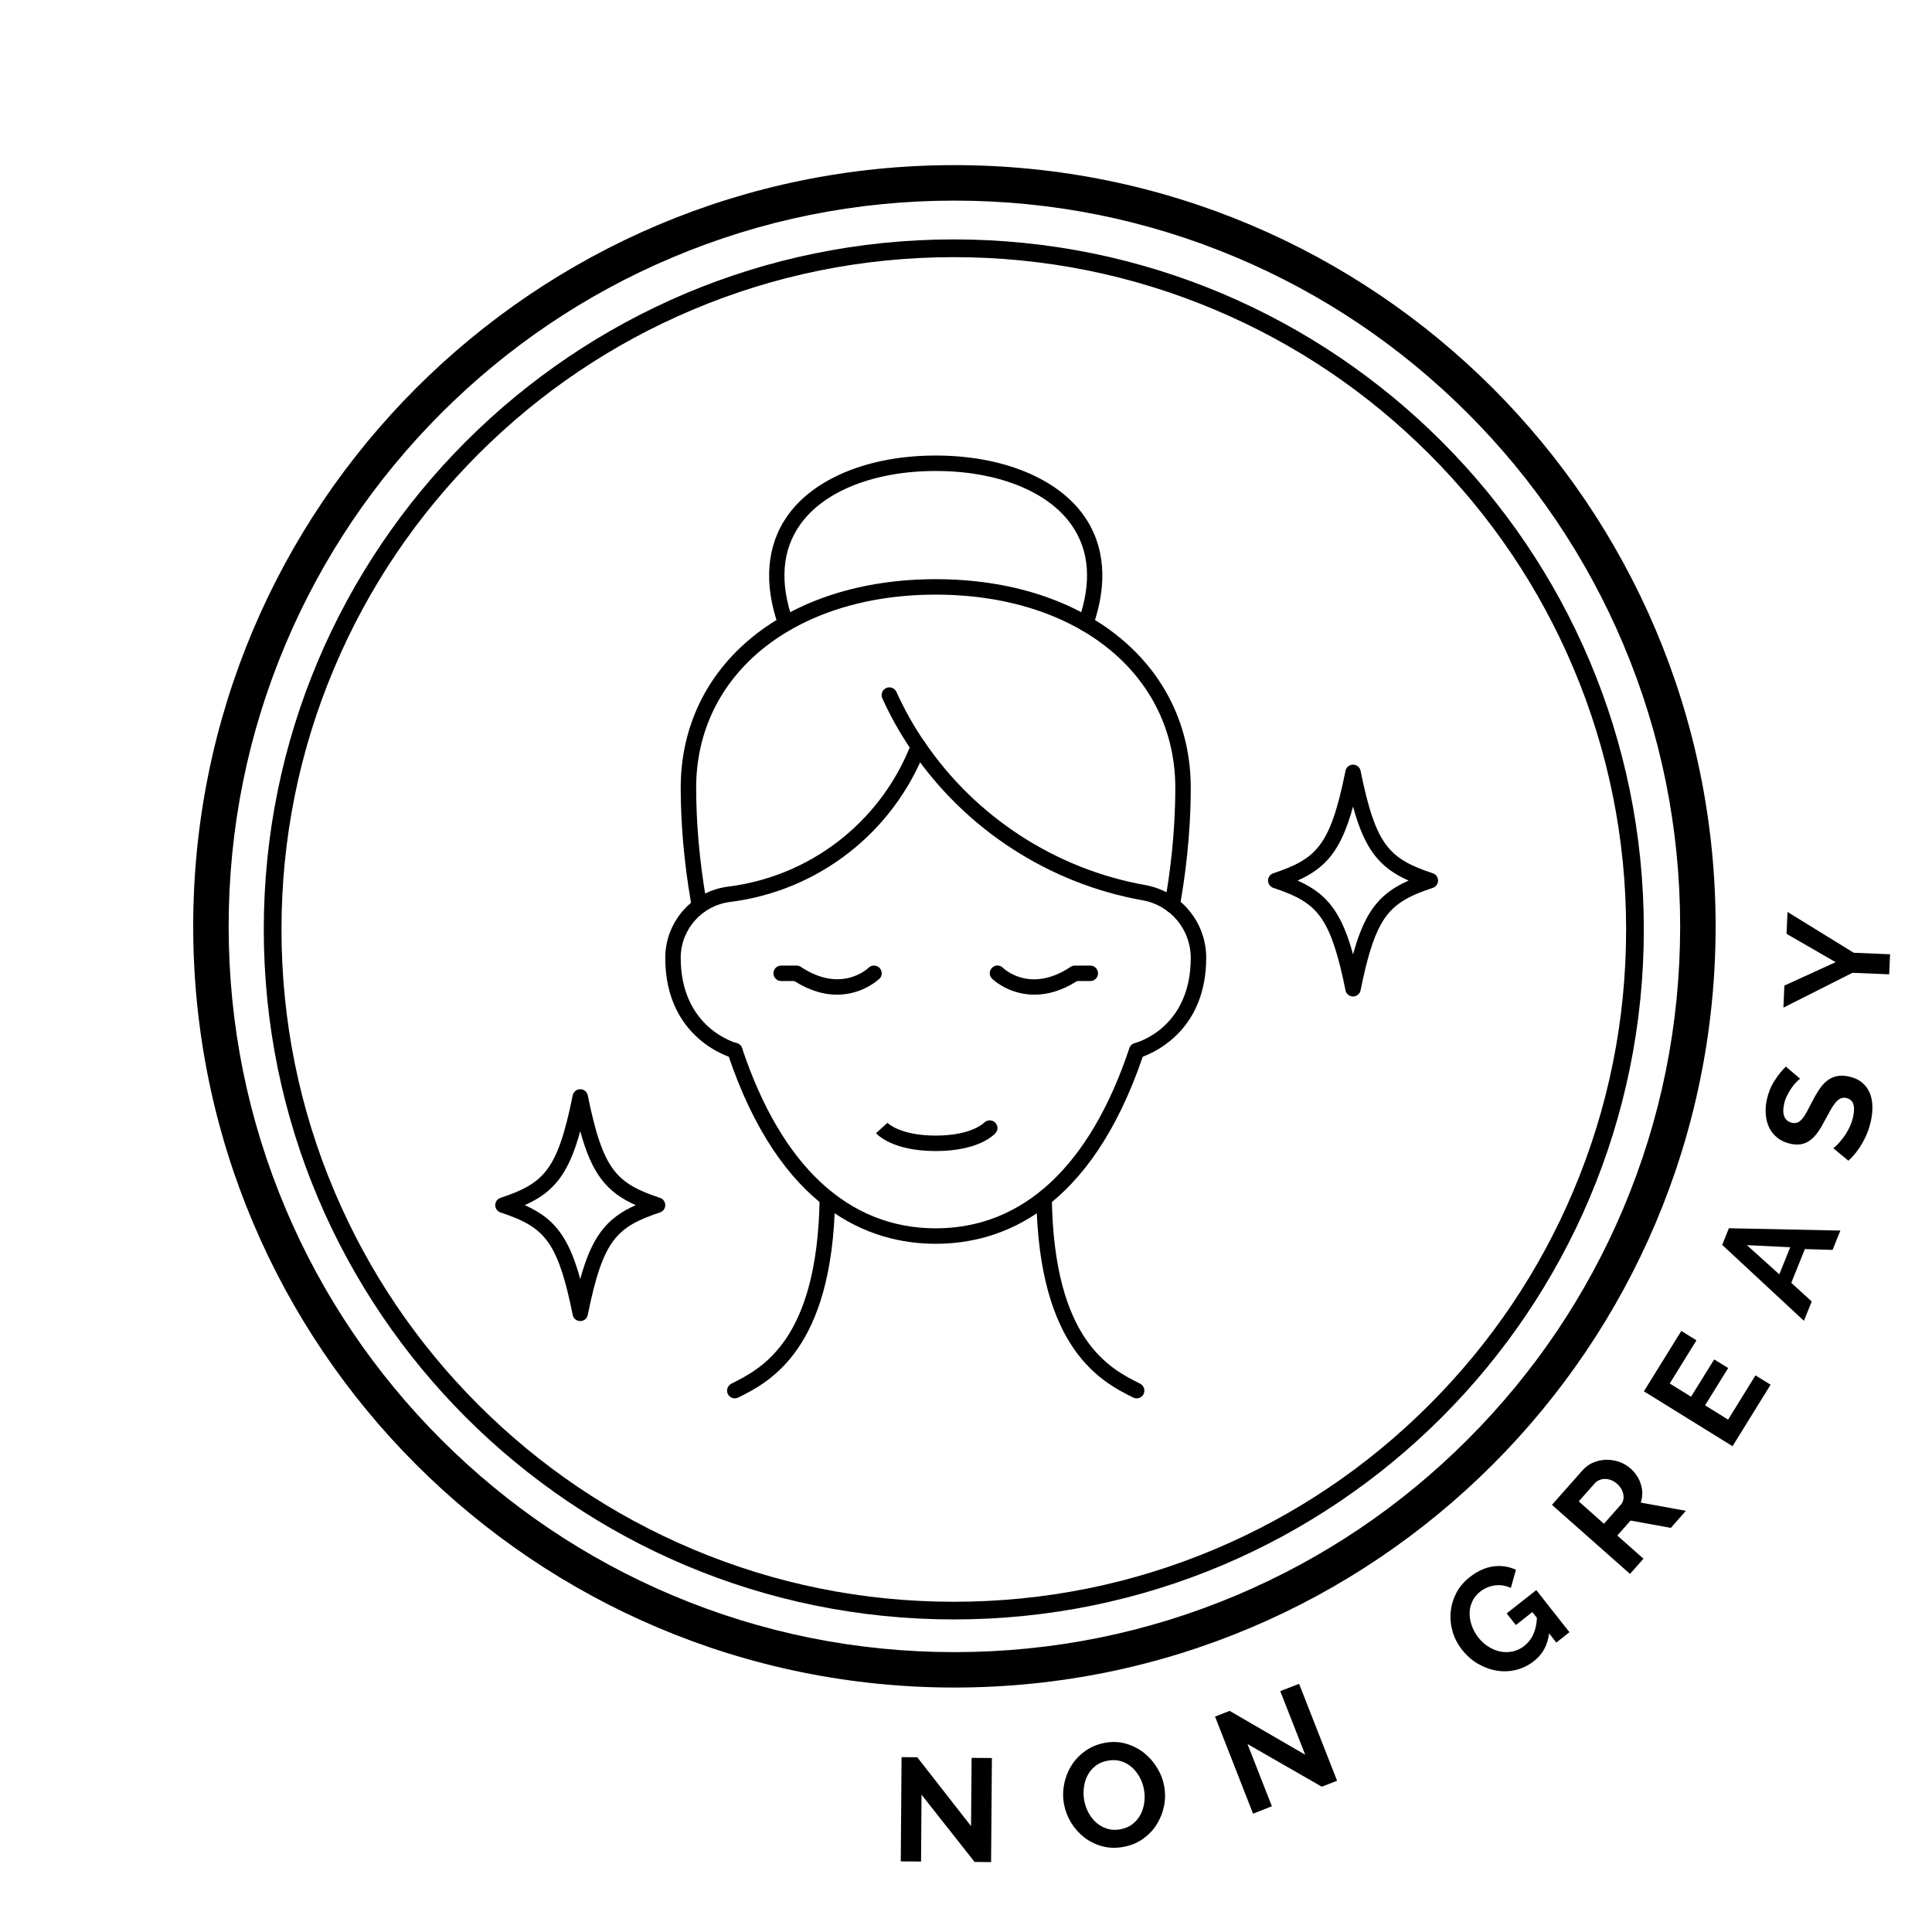 <svg version="1.0" preserveAspectRatio="xMidYMid meet" height="500" viewBox="0 0 375 375" zoomAndPan="magnify" width="500" xmlns:xlink="http://www.w3.org/1999/xlink" xmlns="http://www.w3.org/2000/svg">
  <defs>
    <g></g>
    <clipPath id="a91a3d9b79">
      <path clip-rule="nonzero" d="M 37.5 32.051 L 333 32.051 L 333 327.551 L 37.5 327.551 Z M 37.5 32.051"></path>
    </clipPath>
    <clipPath id="f11d35e9bf">
      <path clip-rule="nonzero" d="M 201 231 L 223 231 L 223 271.418 L 201 271.418 Z M 201 231"></path>
    </clipPath>
    <clipPath id="b2c9357a90">
      <path clip-rule="nonzero" d="M 141 231 L 163 231 L 163 271.418 L 141 271.418 Z M 141 231"></path>
    </clipPath>
    <clipPath id="3d711d4841">
      <path clip-rule="nonzero" d="M 149 88.418 L 214 88.418 L 214 123 L 149 123 Z M 149 88.418"></path>
    </clipPath>
    <clipPath id="5b9a9c03f8">
      <path clip-rule="nonzero" d="M 96.125 211 L 130 211 L 130 257 L 96.125 257 Z M 96.125 211"></path>
    </clipPath>
    <clipPath id="80fa21ff16">
      <path clip-rule="nonzero" d="M 246 148 L 279.125 148 L 279.125 194 L 246 194 Z M 246 148"></path>
    </clipPath>
  </defs>
  <g fill-opacity="1" fill="#000000">
    <g transform="translate(172.729, 361.275)">
      <g>
        <path d="M 6.141 -12.922 L 6.047 0.047 L 2.109 0.016 L 2.266 -20.219 L 5.312 -20.188 L 15.75 -6.828 L 15.859 -20.078 L 19.797 -20.047 L 19.641 0.156 L 16.438 0.125 Z M 6.141 -12.922"></path>
      </g>
    </g>
  </g>
  <g fill-opacity="1" fill="#000000">
    <g transform="translate(207.489, 360.288)">
      <g>
        <path d="M 10.609 -1.812 C 9.141 -1.539 7.758 -1.578 6.469 -1.922 C 5.176 -2.273 4.02 -2.844 3 -3.625 C 1.977 -4.414 1.117 -5.375 0.422 -6.5 C -0.266 -7.625 -0.727 -8.828 -0.969 -10.109 C -1.207 -11.43 -1.191 -12.742 -0.922 -14.047 C -0.66 -15.359 -0.18 -16.562 0.516 -17.656 C 1.211 -18.758 2.109 -19.691 3.203 -20.453 C 4.297 -21.223 5.539 -21.738 6.938 -22 C 8.383 -22.27 9.754 -22.219 11.047 -21.844 C 12.336 -21.477 13.492 -20.895 14.516 -20.094 C 15.535 -19.289 16.391 -18.328 17.078 -17.203 C 17.773 -16.078 18.238 -14.891 18.469 -13.641 C 18.719 -12.305 18.707 -10.992 18.438 -9.703 C 18.176 -8.41 17.695 -7.219 17 -6.125 C 16.312 -5.039 15.422 -4.113 14.328 -3.344 C 13.234 -2.582 11.992 -2.07 10.609 -1.812 Z M 2.953 -10.844 C 3.109 -9.988 3.391 -9.18 3.797 -8.422 C 4.211 -7.66 4.723 -7.016 5.328 -6.484 C 5.941 -5.961 6.641 -5.578 7.422 -5.328 C 8.211 -5.086 9.066 -5.051 9.984 -5.219 C 10.922 -5.395 11.711 -5.738 12.359 -6.25 C 13.016 -6.77 13.531 -7.395 13.906 -8.125 C 14.281 -8.852 14.52 -9.641 14.625 -10.484 C 14.727 -11.328 14.703 -12.16 14.547 -12.984 C 14.391 -13.836 14.102 -14.641 13.688 -15.391 C 13.27 -16.141 12.754 -16.781 12.141 -17.312 C 11.535 -17.844 10.836 -18.223 10.047 -18.453 C 9.266 -18.68 8.426 -18.711 7.531 -18.547 C 6.594 -18.379 5.789 -18.035 5.125 -17.516 C 4.469 -16.992 3.957 -16.375 3.594 -15.656 C 3.227 -14.945 2.992 -14.172 2.891 -13.328 C 2.785 -12.492 2.805 -11.664 2.953 -10.844 Z M 2.953 -10.844"></path>
      </g>
    </g>
  </g>
  <g fill-opacity="1" fill="#000000">
    <g transform="translate(241.246, 352.797)">
      <g>
        <path d="M 0.891 -14.281 L 5.625 -2.203 L 1.969 -0.766 L -5.406 -19.609 L -2.578 -20.719 L 12.094 -12.203 L 7.25 -24.547 L 10.906 -25.969 L 18.281 -7.156 L 15.312 -6 Z M 0.891 -14.281"></path>
      </g>
    </g>
  </g>
  <g fill-opacity="1" fill="#000000">
    <g transform="translate(272.678, 338.885)">
      <g></g>
    </g>
  </g>
  <g fill-opacity="1" fill="#000000">
    <g transform="translate(289.379, 328.809)">
      <g>
        <path d="M 11.297 -11.781 C 11.023 -9.508 10.047 -7.711 8.359 -6.391 C 7.305 -5.566 6.156 -5 4.906 -4.688 C 3.656 -4.383 2.406 -4.332 1.156 -4.531 C -0.094 -4.738 -1.305 -5.18 -2.484 -5.859 C -3.66 -6.535 -4.703 -7.453 -5.609 -8.609 C -6.461 -9.691 -7.07 -10.867 -7.438 -12.141 C -7.801 -13.422 -7.922 -14.695 -7.797 -15.969 C -7.672 -17.238 -7.305 -18.457 -6.703 -19.625 C -6.098 -20.789 -5.238 -21.805 -4.125 -22.672 C -2.633 -23.848 -1.113 -24.547 0.438 -24.766 C 2 -24.984 3.473 -24.766 4.859 -24.109 L 3.875 -20.594 C 2.852 -21.062 1.812 -21.223 0.75 -21.078 C -0.301 -20.93 -1.254 -20.52 -2.109 -19.844 C -2.773 -19.32 -3.273 -18.695 -3.609 -17.969 C -3.953 -17.238 -4.125 -16.473 -4.125 -15.672 C -4.133 -14.879 -3.992 -14.078 -3.703 -13.266 C -3.41 -12.453 -2.988 -11.688 -2.438 -10.969 C -1.844 -10.219 -1.172 -9.613 -0.422 -9.156 C 0.328 -8.695 1.098 -8.391 1.891 -8.234 C 2.68 -8.086 3.473 -8.098 4.266 -8.266 C 5.066 -8.441 5.801 -8.797 6.469 -9.328 C 8.008 -10.535 8.832 -12.352 8.938 -14.781 L 8.047 -15.906 L 4.844 -13.391 L 3.062 -15.641 L 8.812 -20.172 L 15.25 -12 L 12.703 -9.984 Z M 11.297 -11.781"></path>
      </g>
    </g>
  </g>
  <g fill-opacity="1" fill="#000000">
    <g transform="translate(314.996, 307.076)">
      <g>
        <path d="M 1.391 -1.578 L -13.766 -14.984 L -7.828 -21.688 C -7.211 -22.383 -6.5 -22.895 -5.688 -23.219 C -4.875 -23.551 -4.035 -23.723 -3.172 -23.734 C -2.316 -23.742 -1.477 -23.602 -0.656 -23.312 C 0.156 -23.02 0.863 -22.602 1.469 -22.062 C 2.457 -21.195 3.133 -20.16 3.5 -18.953 C 3.875 -17.742 3.863 -16.566 3.469 -15.422 L 12.234 -13.828 L 9.312 -10.516 L 1.5 -11.938 L -1.078 -9.031 L 4 -4.531 Z M -3.672 -11.312 L -0.406 -15 C -0.164 -15.27 -0.004 -15.578 0.078 -15.922 C 0.16 -16.273 0.164 -16.633 0.094 -17 C 0.031 -17.363 -0.102 -17.727 -0.312 -18.094 C -0.531 -18.457 -0.812 -18.789 -1.156 -19.094 C -1.508 -19.406 -1.883 -19.633 -2.281 -19.781 C -2.676 -19.938 -3.066 -20.016 -3.453 -20.016 C -3.848 -20.016 -4.211 -19.941 -4.547 -19.797 C -4.891 -19.66 -5.176 -19.469 -5.406 -19.219 L -8.562 -15.656 Z M -3.672 -11.312"></path>
      </g>
    </g>
  </g>
  <g fill-opacity="1" fill="#000000">
    <g transform="translate(335.173, 282.505)">
      <g>
        <path d="M 5.562 -15.547 L 8.5 -13.734 L 1.109 -1.797 L -16.094 -12.453 L -8.828 -24.172 L -5.891 -22.344 L -11.078 -13.969 L -6.938 -11.406 L -2.453 -18.641 L 0.266 -16.969 L -4.219 -9.734 L 0.25 -6.953 Z M 5.562 -15.547"></path>
      </g>
    </g>
  </g>
  <g fill-opacity="1" fill="#000000">
    <g transform="translate(350.092, 256.493)">
      <g>
        <path d="M -15.812 -14.859 L -14.516 -18.094 L 7.125 -17.641 L 5.609 -13.891 L 0.234 -14.047 L -2.406 -7.5 L 1.562 -3.875 L 0.047 -0.125 Z M -2.609 -14.406 L -11.016 -14.812 L -4.734 -9.141 Z M -2.609 -14.406"></path>
      </g>
    </g>
  </g>
  <g fill-opacity="1" fill="#000000">
    <g transform="translate(360.993, 226.399)">
      <g>
        <path d="M -11.594 -17.016 C -11.758 -16.91 -11.988 -16.707 -12.281 -16.406 C -12.582 -16.102 -12.891 -15.734 -13.203 -15.297 C -13.523 -14.859 -13.82 -14.363 -14.094 -13.812 C -14.375 -13.27 -14.578 -12.695 -14.703 -12.094 C -14.93 -11.039 -14.906 -10.211 -14.625 -9.609 C -14.352 -9.004 -13.867 -8.625 -13.172 -8.469 C -12.754 -8.375 -12.391 -8.395 -12.078 -8.531 C -11.773 -8.664 -11.477 -8.898 -11.188 -9.234 C -10.895 -9.566 -10.609 -10 -10.328 -10.531 C -10.047 -11.062 -9.723 -11.676 -9.359 -12.375 C -8.898 -13.281 -8.438 -14.094 -7.969 -14.812 C -7.5 -15.539 -6.984 -16.129 -6.422 -16.578 C -5.859 -17.035 -5.234 -17.344 -4.547 -17.5 C -3.859 -17.664 -3.055 -17.648 -2.141 -17.453 C -1.078 -17.223 -0.219 -16.828 0.438 -16.266 C 1.102 -15.711 1.598 -15.047 1.922 -14.266 C 2.242 -13.492 2.414 -12.645 2.438 -11.719 C 2.457 -10.789 2.363 -9.844 2.156 -8.875 C 1.844 -7.383 1.301 -5.961 0.531 -4.609 C -0.227 -3.254 -1.145 -2.086 -2.219 -1.109 L -5.156 -3.531 C -4.957 -3.664 -4.672 -3.922 -4.297 -4.297 C -3.93 -4.68 -3.551 -5.141 -3.156 -5.672 C -2.758 -6.203 -2.391 -6.812 -2.047 -7.5 C -1.711 -8.188 -1.461 -8.91 -1.297 -9.672 C -0.836 -11.785 -1.285 -12.988 -2.641 -13.281 C -3.066 -13.375 -3.453 -13.332 -3.797 -13.156 C -4.148 -12.977 -4.488 -12.688 -4.812 -12.281 C -5.133 -11.883 -5.453 -11.391 -5.766 -10.797 C -6.086 -10.211 -6.445 -9.562 -6.844 -8.844 C -7.301 -7.945 -7.758 -7.18 -8.219 -6.547 C -8.676 -5.922 -9.164 -5.422 -9.688 -5.047 C -10.207 -4.672 -10.766 -4.426 -11.359 -4.312 C -11.953 -4.195 -12.629 -4.219 -13.391 -4.375 C -14.398 -4.594 -15.254 -4.973 -15.953 -5.516 C -16.648 -6.055 -17.188 -6.707 -17.562 -7.469 C -17.945 -8.238 -18.176 -9.086 -18.25 -10.016 C -18.332 -10.953 -18.27 -11.922 -18.062 -12.922 C -17.758 -14.316 -17.258 -15.551 -16.562 -16.625 C -15.875 -17.707 -15.141 -18.625 -14.359 -19.375 Z M -11.594 -17.016"></path>
      </g>
    </g>
  </g>
  <g fill-opacity="1" fill="#000000">
    <g transform="translate(366.376, 196.553)">
      <g>
        <path d="M -20.031 -5.25 L -10.078 -9.797 L -19.609 -15.297 L -19.422 -19.547 L -6.578 -11.625 L 0.484 -11.328 L 0.312 -7.438 L -6.812 -7.734 L -20.219 -0.969 Z M -20.031 -5.25"></path>
      </g>
    </g>
  </g>
  <g clip-path="url(#a91a3d9b79)">
    <path fill-rule="nonzero" fill-opacity="1" d="M 185.25 38.938 C 204.27 38.938 222.715 42.664 240.078 50.008 C 256.852 57.102 271.918 67.262 284.859 80.199 C 297.793 93.137 307.953 108.207 315.051 124.98 C 322.391 142.344 326.117 160.789 326.117 179.809 C 326.117 198.828 322.391 217.273 315.051 234.637 C 307.953 251.41 297.793 266.473 284.859 279.418 C 271.922 292.359 256.852 302.512 240.078 309.609 C 222.715 316.949 204.27 320.676 185.25 320.676 C 166.23 320.676 147.785 316.949 130.422 309.609 C 113.648 302.512 98.582 292.352 85.641 279.418 C 72.707 266.48 62.547 251.41 55.449 234.637 C 48.109 217.273 44.383 198.828 44.383 179.809 C 44.383 160.789 48.109 142.344 55.449 124.98 C 62.547 108.207 72.707 93.141 85.641 80.199 C 98.578 67.262 113.648 57.102 130.422 50.008 C 147.785 42.664 166.23 38.938 185.25 38.938 M 185.25 32.051 C 103.648 32.051 37.5 98.199 37.5 179.801 C 37.5 261.406 103.648 327.551 185.25 327.551 C 266.852 327.551 333 261.406 333 179.801 C 333 98.199 266.852 32.051 185.25 32.051 Z M 185.25 32.051" fill="#000000"></path>
  </g>
  <path fill-rule="nonzero" fill-opacity="1" d="M 185.133 49.914 C 202.754 49.914 219.844 53.363 235.926 60.168 C 251.465 66.738 265.422 76.148 277.406 88.133 C 289.391 100.121 298.801 114.074 305.371 129.613 C 312.176 145.699 315.629 162.789 315.629 180.406 C 315.629 198.027 312.176 215.117 305.371 231.199 C 298.801 246.738 289.391 260.695 277.406 272.68 C 265.422 284.664 251.465 294.074 235.926 300.645 C 219.844 307.453 202.754 310.902 185.133 310.902 C 167.512 310.902 150.422 307.453 134.34 300.645 C 118.801 294.074 104.844 284.664 92.859 272.68 C 80.875 260.695 71.465 246.738 64.895 231.199 C 58.09 215.117 54.637 198.027 54.637 180.406 C 54.637 162.789 58.09 145.699 64.895 129.613 C 71.465 114.074 80.875 100.121 92.859 88.133 C 104.844 76.148 118.801 66.738 134.34 60.168 C 150.422 53.363 167.512 49.914 185.133 49.914 M 185.133 46.469 C 111.16 46.469 51.199 106.43 51.199 180.402 C 51.199 254.371 111.16 314.332 185.133 314.332 C 259.105 314.332 319.066 254.371 319.066 180.402 C 319.066 106.43 259.105 46.469 185.133 46.469 Z M 185.133 46.469" fill="#000000"></path>
  <path fill-rule="nonzero" fill-opacity="1" d="M 181.625 241.418 C 168.816 241.418 151.402 234.996 141.207 204.387 C 140.938 203.602 141.371 202.758 142.156 202.5 C 142.941 202.23 143.785 202.664 144.043 203.449 C 151.672 226.324 164.668 238.418 181.625 238.418 C 198.582 238.418 211.578 226.324 219.207 203.449 C 219.359 202.957 219.77 202.594 220.262 202.465 C 220.695 202.348 231.125 199.512 231.125 185.918 C 231.113 180.387 227.176 175.699 221.75 174.738 C 203.68 171.539 187.379 160.98 177.02 145.746 C 176.562 145.066 176.738 144.129 177.418 143.672 C 178.109 143.203 179.035 143.379 179.504 144.059 C 189.406 158.625 205.004 168.727 222.277 171.785 C 229.133 173.004 234.113 178.922 234.125 185.883 C 234.125 199.535 224.68 204.047 221.809 205.102 C 211.578 235.102 194.34 241.418 181.625 241.418" fill="#000000"></path>
  <path fill-rule="nonzero" fill-opacity="1" d="M 142.625 205.418 C 142.508 205.418 142.379 205.406 142.262 205.371 C 142.133 205.336 129.125 201.902 129.125 185.918 C 129.137 178.887 134.387 172.957 141.348 172.09 C 157.133 170.109 170.562 159.797 176.574 145.09 C 174.57 142.113 172.777 138.902 171.254 135.539 C 170.914 134.777 171.254 133.887 172.004 133.547 C 172.754 133.207 173.656 133.547 173.996 134.297 C 175.555 137.754 177.406 141.035 179.492 144.059 C 179.785 144.469 179.844 144.984 179.656 145.453 C 173.398 161.578 158.855 172.922 141.723 175.066 C 136.25 175.746 132.137 180.398 132.125 185.895 C 132.125 199.594 142.883 202.441 142.988 202.465 C 143.797 202.664 144.277 203.473 144.078 204.281 C 143.914 204.961 143.293 205.418 142.625 205.418" fill="#000000"></path>
  <g clip-path="url(#f11d35e9bf)">
    <path fill-rule="nonzero" fill-opacity="1" d="M 220.625 271.418 C 220.402 271.418 220.168 271.371 219.957 271.266 C 214.004 268.289 201.617 262.09 201.16 232.688 C 201.137 231.855 201.805 231.176 202.637 231.164 C 203.445 231.035 204.137 231.809 204.16 232.641 C 204.594 260.227 215.457 265.652 221.293 268.57 C 222.031 268.945 222.336 269.848 221.973 270.586 C 221.703 271.113 221.176 271.418 220.625 271.418" fill="#000000"></path>
  </g>
  <g clip-path="url(#b2c9357a90)">
    <path fill-rule="nonzero" fill-opacity="1" d="M 142.625 271.418 C 142.074 271.418 141.547 271.113 141.277 270.586 C 140.914 269.848 141.219 268.945 141.957 268.57 C 147.793 265.652 158.656 260.227 159.09 232.641 C 159.113 231.809 159.77 231.07 160.613 231.164 C 161.445 231.176 162.113 231.855 162.09 232.688 C 161.633 262.09 149.246 268.289 143.293 271.266 C 143.082 271.371 142.848 271.418 142.625 271.418" fill="#000000"></path>
  </g>
  <path fill-rule="nonzero" fill-opacity="1" d="M 135.711 177.293 C 134.996 177.293 134.387 176.824 134.27 176.098 C 134.27 176.098 134.246 175.934 134.246 175.934 C 134.199 175.617 134.152 175.289 134.082 174.949 C 132.793 167.496 132.125 159.902 132.125 152.918 C 132.125 129.07 152.48 112.418 181.625 112.418 C 210.77 112.418 231.125 129.07 231.125 152.918 C 231.125 162.246 229.965 170.578 229.004 175.922 C 228.852 176.742 228.09 177.27 227.258 177.141 C 226.438 176.988 225.898 176.203 226.051 175.395 C 227 170.168 228.125 162.023 228.125 152.918 C 228.125 130.84 209 115.418 181.625 115.418 C 154.25 115.418 135.125 130.84 135.125 152.918 C 135.125 159.738 135.781 167.156 137.023 174.387 C 137.094 174.715 137.152 175.113 137.211 175.477 C 137.34 176.297 136.789 177.141 135.969 177.27 C 135.887 177.281 135.793 177.293 135.711 177.293" fill="#000000"></path>
  <g clip-path="url(#3d711d4841)">
    <path fill-rule="nonzero" fill-opacity="1" d="M 210.723 122.531 C 210.559 122.531 210.395 122.496 210.219 122.438 C 209.445 122.168 209.035 121.312 209.316 120.527 C 211.941 113.121 211.484 106.828 207.945 101.836 C 203.34 95.309 193.496 91.418 181.625 91.418 C 169.754 91.418 159.91 95.309 155.305 101.836 C 151.766 106.828 151.309 113.121 153.934 120.527 C 154.215 121.312 153.805 122.168 153.031 122.438 C 152.246 122.719 151.391 122.309 151.109 121.523 C 148.18 113.273 148.789 105.855 152.855 100.102 C 158.023 92.789 168.781 88.418 181.625 88.418 C 194.469 88.418 205.227 92.789 210.395 100.102 C 214.461 105.855 215.07 113.273 212.141 121.523 C 211.918 122.145 211.344 122.531 210.723 122.531" fill="#000000"></path>
  </g>
  <path fill-rule="nonzero" fill-opacity="1" d="M 181.625 223.418 C 173.34 223.418 170.352 220.312 170.035 219.949 L 172.262 217.934 L 172.297 217.98 C 172.297 217.98 174.723 220.418 181.625 220.418 C 188.551 220.418 190.953 217.969 190.977 217.945 C 191.551 217.359 192.5 217.289 193.109 217.84 C 193.707 218.391 193.789 219.281 193.262 219.902 C 192.898 220.312 189.91 223.418 181.625 223.418" fill="#000000"></path>
  <g clip-path="url(#5b9a9c03f8)">
    <path fill-rule="nonzero" fill-opacity="1" d="M 101.855 233.918 C 105.09 235.359 107.527 237.176 109.438 240.293 C 110.656 242.273 111.676 244.793 112.625 248.262 C 113.785 244.031 115.051 241.184 116.68 239.016 C 118.449 236.648 120.652 235.137 123.395 233.918 C 120.652 232.699 118.449 231.188 116.68 228.82 C 115.051 226.652 113.785 223.805 112.625 219.562 C 111.465 223.805 110.199 226.652 108.57 228.82 C 106.801 231.188 104.598 232.699 101.855 233.918 Z M 112.625 256.418 C 111.91 256.418 111.289 255.914 111.16 255.211 C 109.824 248.566 108.547 244.57 106.883 241.863 C 104.75 238.395 101.82 236.895 97.156 235.336 C 96.535 235.137 96.125 234.562 96.125 233.918 C 96.125 233.273 96.535 232.699 97.156 232.5 C 101.305 231.117 104.105 229.77 106.18 227.016 C 108.207 224.309 109.648 220.137 111.16 212.625 C 111.289 211.922 111.91 211.418 112.625 211.418 C 113.34 211.418 113.961 211.922 114.09 212.625 C 115.602 220.137 117.043 224.309 119.07 227.016 C 121.145 229.77 123.945 231.117 128.094 232.5 C 128.715 232.699 129.125 233.273 129.125 233.918 C 129.125 234.562 128.715 235.137 128.094 235.336 C 123.945 236.719 121.145 238.066 119.07 240.82 C 117.043 243.527 115.602 247.699 114.09 255.211 C 113.961 255.914 113.34 256.418 112.625 256.418" fill="#000000"></path>
  </g>
  <g clip-path="url(#80fa21ff16)">
    <path fill-rule="nonzero" fill-opacity="1" d="M 251.855 170.918 C 254.938 172.277 257.27 173.977 259.145 176.824 C 260.504 178.898 261.605 181.512 262.625 185.25 C 263.469 182.191 264.348 179.895 265.379 178.02 C 267.348 174.469 269.914 172.465 273.406 170.918 C 270.652 169.699 268.461 168.188 266.68 165.82 C 265.051 163.652 263.785 160.805 262.625 156.562 C 261.43 160.91 260.117 163.816 258.441 165.996 C 256.684 168.27 254.539 169.723 251.855 170.918 Z M 262.625 193.418 C 261.91 193.418 261.289 192.914 261.16 192.211 C 259.766 185.285 258.418 181.184 256.637 178.477 C 254.527 175.277 251.68 173.848 247.156 172.336 C 246.535 172.137 246.125 171.562 246.125 170.918 C 246.125 170.273 246.535 169.699 247.156 169.5 C 251.246 168.129 254.012 166.816 256.062 164.156 C 258.16 161.461 259.625 157.242 261.16 149.625 C 261.289 148.922 261.91 148.418 262.625 148.418 C 263.34 148.418 263.961 148.922 264.09 149.625 C 265.602 157.137 267.043 161.309 269.07 164.016 C 271.145 166.77 273.945 168.117 278.094 169.5 C 278.715 169.699 279.125 170.273 279.125 170.918 C 279.125 171.562 278.715 172.137 278.094 172.336 C 273.102 174.012 270.172 175.57 268.004 179.473 C 266.527 182.145 265.32 186.07 264.09 192.211 C 263.961 192.914 263.34 193.418 262.625 193.418" fill="#000000"></path>
  </g>
  <path fill-rule="nonzero" fill-opacity="1" d="M 200.785 193.066 C 196.191 193.066 193.18 190.547 192.652 190.055 C 192.137 189.621 191.949 188.871 192.266 188.238 C 192.641 187.5 193.52 187.184 194.258 187.559 L 194.293 187.57 C 194.445 187.652 194.574 187.746 194.68 187.863 C 194.891 188.062 199.988 192.879 207.793 187.676 C 208.039 187.512 208.332 187.418 208.625 187.418 L 211.625 187.418 C 212.457 187.418 213.125 188.086 213.125 188.918 C 213.125 189.75 212.457 190.418 211.625 190.418 L 209.07 190.418 C 205.965 192.398 203.164 193.066 200.785 193.066" fill="#000000"></path>
  <path fill-rule="nonzero" fill-opacity="1" d="M 162.465 193.066 C 160.086 193.066 157.285 192.398 154.18 190.418 L 151.625 190.418 C 150.793 190.418 150.125 189.75 150.125 188.918 C 150.125 188.086 150.793 187.418 151.625 187.418 L 154.625 187.418 C 154.918 187.418 155.211 187.512 155.457 187.676 C 163.344 192.926 168.512 187.91 168.57 187.863 C 168.676 187.746 168.805 187.652 168.957 187.57 C 169.695 187.207 170.609 187.5 170.984 188.238 C 171.324 188.906 171.113 189.715 170.516 190.125 C 169.812 190.746 166.871 193.066 162.465 193.066" fill="#000000"></path>
</svg>
